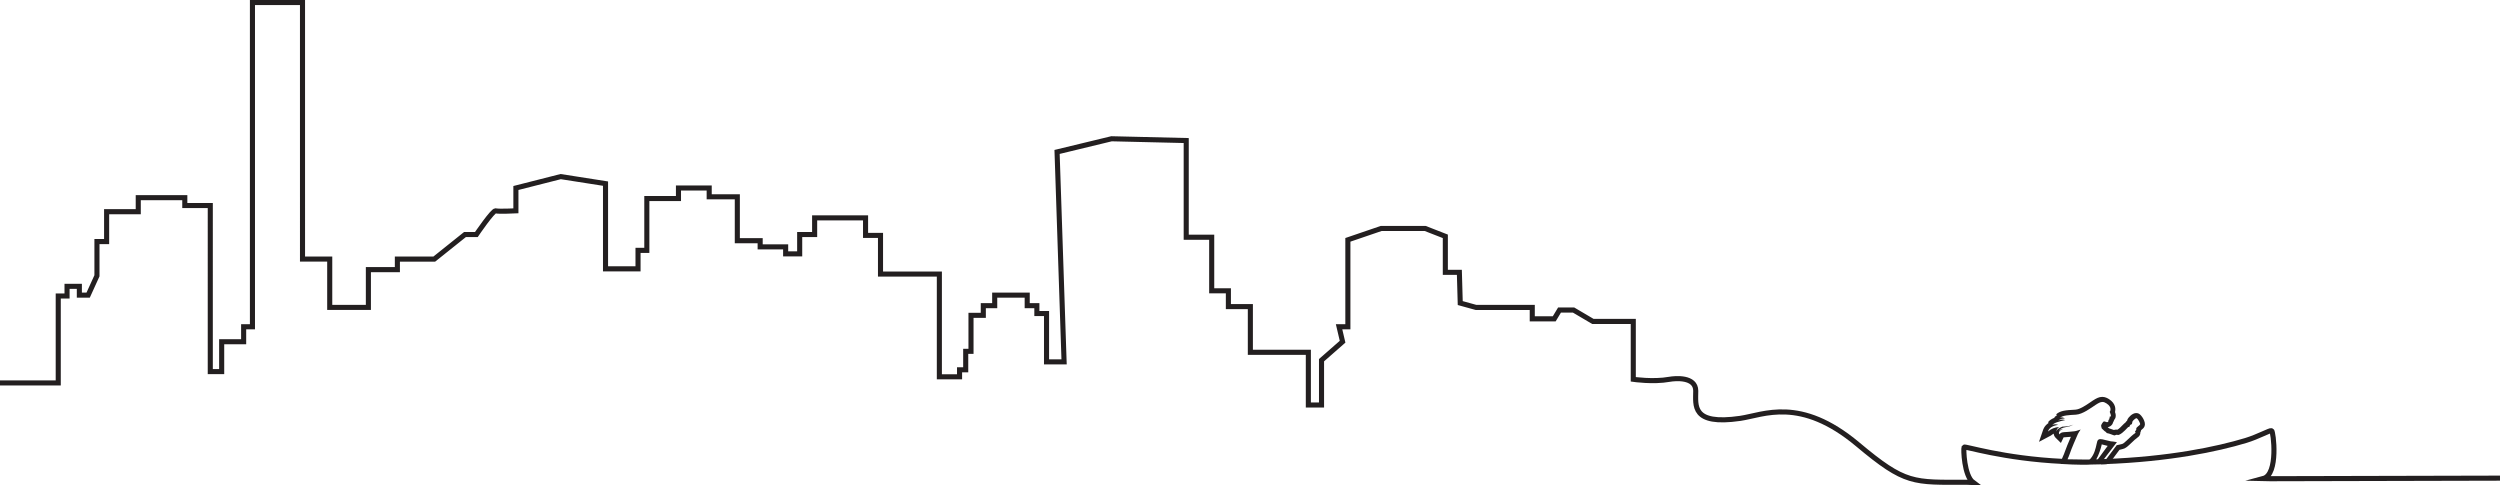 <?xml version="1.0" encoding="UTF-8"?>
<svg xmlns="http://www.w3.org/2000/svg" id="Layer_1" viewBox="0 0 491.48 95.44">
  <path d="M405.54,90.71c-11.76-.56-19.3-3.06-19.42-2.81-.15,.31,0,5.65,1.79,6.96l-1.19-.05c-10.67,0-12.07,.46-21.52-7.46-11.32-9.47-18.49-5.77-23.1-5.1-9.62,1.39-8.73-2.56-8.73-5.41s-4.08-2.47-5.18-2.27c-3.18,.58-7.1,0-7.1,0v-11.38h-7.94l-3.8-2.24h-2.76l-1.04,1.73h-4.32v-2.24h-11.05l-3.11-.86-.17-6.04h-2.76v-7.08l-3.97-1.55h-8.63l-6.56,2.24v17.09h-1.73l.69,2.94-4.14,3.63v8.81h-2.59v-10.36h-11.4v-8.98h-4.32v-3.11h-3.28v-10.53h-5.01V27.63l-14.68-.35-10.71,2.59,1.38,41.27h-3.45v-9.5h-1.9v-1.55h-1.9v-2.07h-6.39v2.07h-2.24v1.9h-2.42v7.08h-1.04v3.63h-1.21v1.38h-3.97v-20.2h-11.57v-7.6h-2.94v-3.45h-10.01v3.28h-2.94v3.8h-2.76v-1.38h-5.01v-1.21h-4.49v-8.63h-5.53v-1.73h-6.04v2.07h-6.22v10.19h-1.73v3.63h-6.39v-16.75l-8.81-1.38-8.81,2.24v4.49s-3.45,.17-3.97,0-3.8,4.66-3.8,4.66h-2.24l-6.04,4.83h-7.25v2.07h-5.7v7.42h-7.6v-9.5h-5.35V.5h-9.84v63.74h-1.73v2.94h-4.32v5.87h-2.24V40.41h-5.01v-1.55h-9.15v2.76h-6.22v5.87h-1.9v6.73l-1.73,3.8h-1.73v-1.73h-2.42v1.9h-1.73v17.09H0" style="fill:none; stroke:#231f20; stroke-miterlimit:10;"></path>
  <path d="M491.48,94l-45.17,.11-1.37-.03c3.04-.81,1.99-9.31,1.64-9.42-.36-.11-2.65,1.2-5.06,1.93-5.68,1.72-15.06,3.69-27.85,4.16-.22,0-.43,.01-.64,.02" style="fill:none; stroke:#231f20; stroke-miterlimit:10;"></path>
  <g>
    <path d="M410.17,91.06l.77-.85c.81-.89,1.07-2.15,1.23-2.9,.06-.27,.1-.47,.15-.59,.22-.57,.83-.41,1.54-.22,.3,.08,.65,.17,1.02,.24,.17,.03,.23,.04,.27,.04,.05,0,.08,0,.19,.01l.83,.13-3.13,4.09h-.24c-.46,.02-1.03,.03-1.48,.03h-1.15Zm3.01-3.69s-.02,.1-.03,.16c-.13,.6-.54,1.91-1.07,2.83,.08,0,.21,0,.29,0l1.98-2.7c-.27-.06-.53-.13-.75-.19-.14-.04-.29-.08-.42-.11Z" style="fill:#231f20;"></path>
    <path d="M413.33,79.02c.26,0,.51,.1,.81,.3,1.16,.74,.7,1.61,.61,1.63,.07,.26,.29,.63,.23,.88-.01,.06-.21,.06-.26,.11-.05,.05,.06,.2,.06,.24,0,.11-.12,.08-.2,.11,.04,.07,.1,.1,.08,.17-.02,.05-.1,.04-.14,.08-.04,.03,0,.27-.04,.33-.05,.08-.12,.12-.23,.12-.03,0-.07,0-.12-.01-.12-.03-.37-.14-.49-.14-.01,0-.02,0-.03,0-.1,.03-.53,.53-.55,.89-.01,.04,.04,.24,.12,.49,.25,.23,.5,.47,.56,.53,.3,.15,.39,.37,.45,.39,.54,.07,1.29,.46,1.51,.46,.01,0,.02,0,.03,0,.17-.04,.25-.13,.36-.13h0c.1,0,.22,.04,.34,.04,.04,0,.08,0,.12-.02,.89-.35,1.7-1.49,1.9-1.56h.02s.08,.02,.12,.03c.05-.21,.25-.54,.4-.54,.02,0,.04,0,.06,.02,.15-.18,.11-.44,.18-.59,.07-.13,.54-.63,.79-.63,.02,0,.04,0,.06,.01,.22,.11,.72,1,.65,1.2-.07,.19-.66,.5-.77,.8,.13,.2-.14,.5-.24,.57,.06,.09,.15,.26,.08,.31-1.03,.7-2.16,2.09-2.61,2.17-.23,.04-.86,.23-1.06,.24l-2.07,2.76-.06,.06s-3.56,0-4.11,0l-3.43-.05c.18-.45,.28-.59,.44-1.08,.27-.87,1.3-3.23,1.6-3.9,.22-.36,.27-.51,.54-.87-.64,.17-.67,.26-1.21,.34-1.81,.26-2.63,0-2.93,.61-.42-.41,.25-.95,.69-1.09-.24,.03-.61,.1-.89,.45,.52-1.01,2.11-.6,2.95-1.33-.5,.35-1.35,.4-2.23,.46-.71,.3-1.17,.64-1.09,.99-.11-.36,.13-.68,.5-.94-.9,.09-1.56,.35-2.22,.9,.31-1.01,1.48-1.2,2.01-1.32-.17-.05-.39-.1-.6-.1s-.43,.05-.57,.18c.34-.48,1.32-.74,2.56-1.01-.2-.05-.4-.09-.6-.09-.27,0-.54,.07-.83,.26,.44-.42,.79-.47,1.38-.49-.21-.11-.43-.21-.65-.21-.12,0-.25,.03-.37,.11,.55-.53,1.8-.56,3.15-.64,1.35-.08,2.94-1.3,3.91-1.94,.57-.37,.94-.56,1.3-.56m-2.15,12.3c2.62-.09,3.38,.06,3.63-.35l1.89-2.54c.1-.02,.2-.05,.32-.08,.14-.04,.27-.07,.35-.09,.52-.1,.97-.52,1.65-1.17,.43-.41,.91-.87,1.33-1.16,.22-.15,.48-.47,.46-.93,.07-.14,.13-.29,.15-.44,.02-.02,.05-.04,.07-.06,.23-.18,.49-.39,.61-.73,.31-.81-.59-2.17-1.13-2.45-.16-.08-.34-.12-.52-.12-.83,0-1.56,.94-1.69,1.19-.05,.1-.08,.21-.1,.3-.13,.11-.25,.25-.34,.39-.17,.11-.32,.27-.53,.48-.26,.27-.66,.7-1.03,.91-.09-.01-.17-.02-.24-.02-.19,0-.33,.04-.45,.08l-.11-.04c-.25-.09-.54-.2-.83-.28-.08-.08-.17-.16-.29-.24,.36-.04,.68-.24,.89-.54,.09-.13,.14-.27,.17-.39,.05-.08,.09-.15,.11-.21,0-.02,.01-.04,.02-.06,.06-.09,.1-.18,.13-.28,.13-.14,.19-.3,.23-.43,.1-.41,0-.79-.11-1.07,.02-.05,.03-.11,.04-.16,.06-.33,.17-1.48-1.2-2.36-.33-.21-.78-.45-1.35-.45h0c-.62,0-1.14,.27-1.84,.72-.15,.1-.32,.21-.5,.34-.82,.56-2.05,1.4-2.92,1.45l-.29,.02c-1.46,.08-2.72,.15-3.5,.9l.15,.19c-.17,.1-.34,.23-.51,.39l.06,.08c-.56,.22-1.02,.5-1.31,.9l.14,.12c-.37,.26-.77,.58-1.05,1.23l-.86,2.5,2.36-1.25c.17-.14,.36-.27,.53-.36,.03,.32,.18,.62,.43,.86l.99,.97,.53-1.1c.15-.02,.41-.04,.62-.05,.24-.01,.51-.03,.81-.06-.43,.99-1.01,2.38-1.23,3.05-.08,.26-.17,.46-.28,.69-.07,.15-.13,.3-.2,.48l-.21,.52-.07,.59s4,.27,5.98,.12Z" style="fill:#231f20;"></path>
  </g>
</svg>
